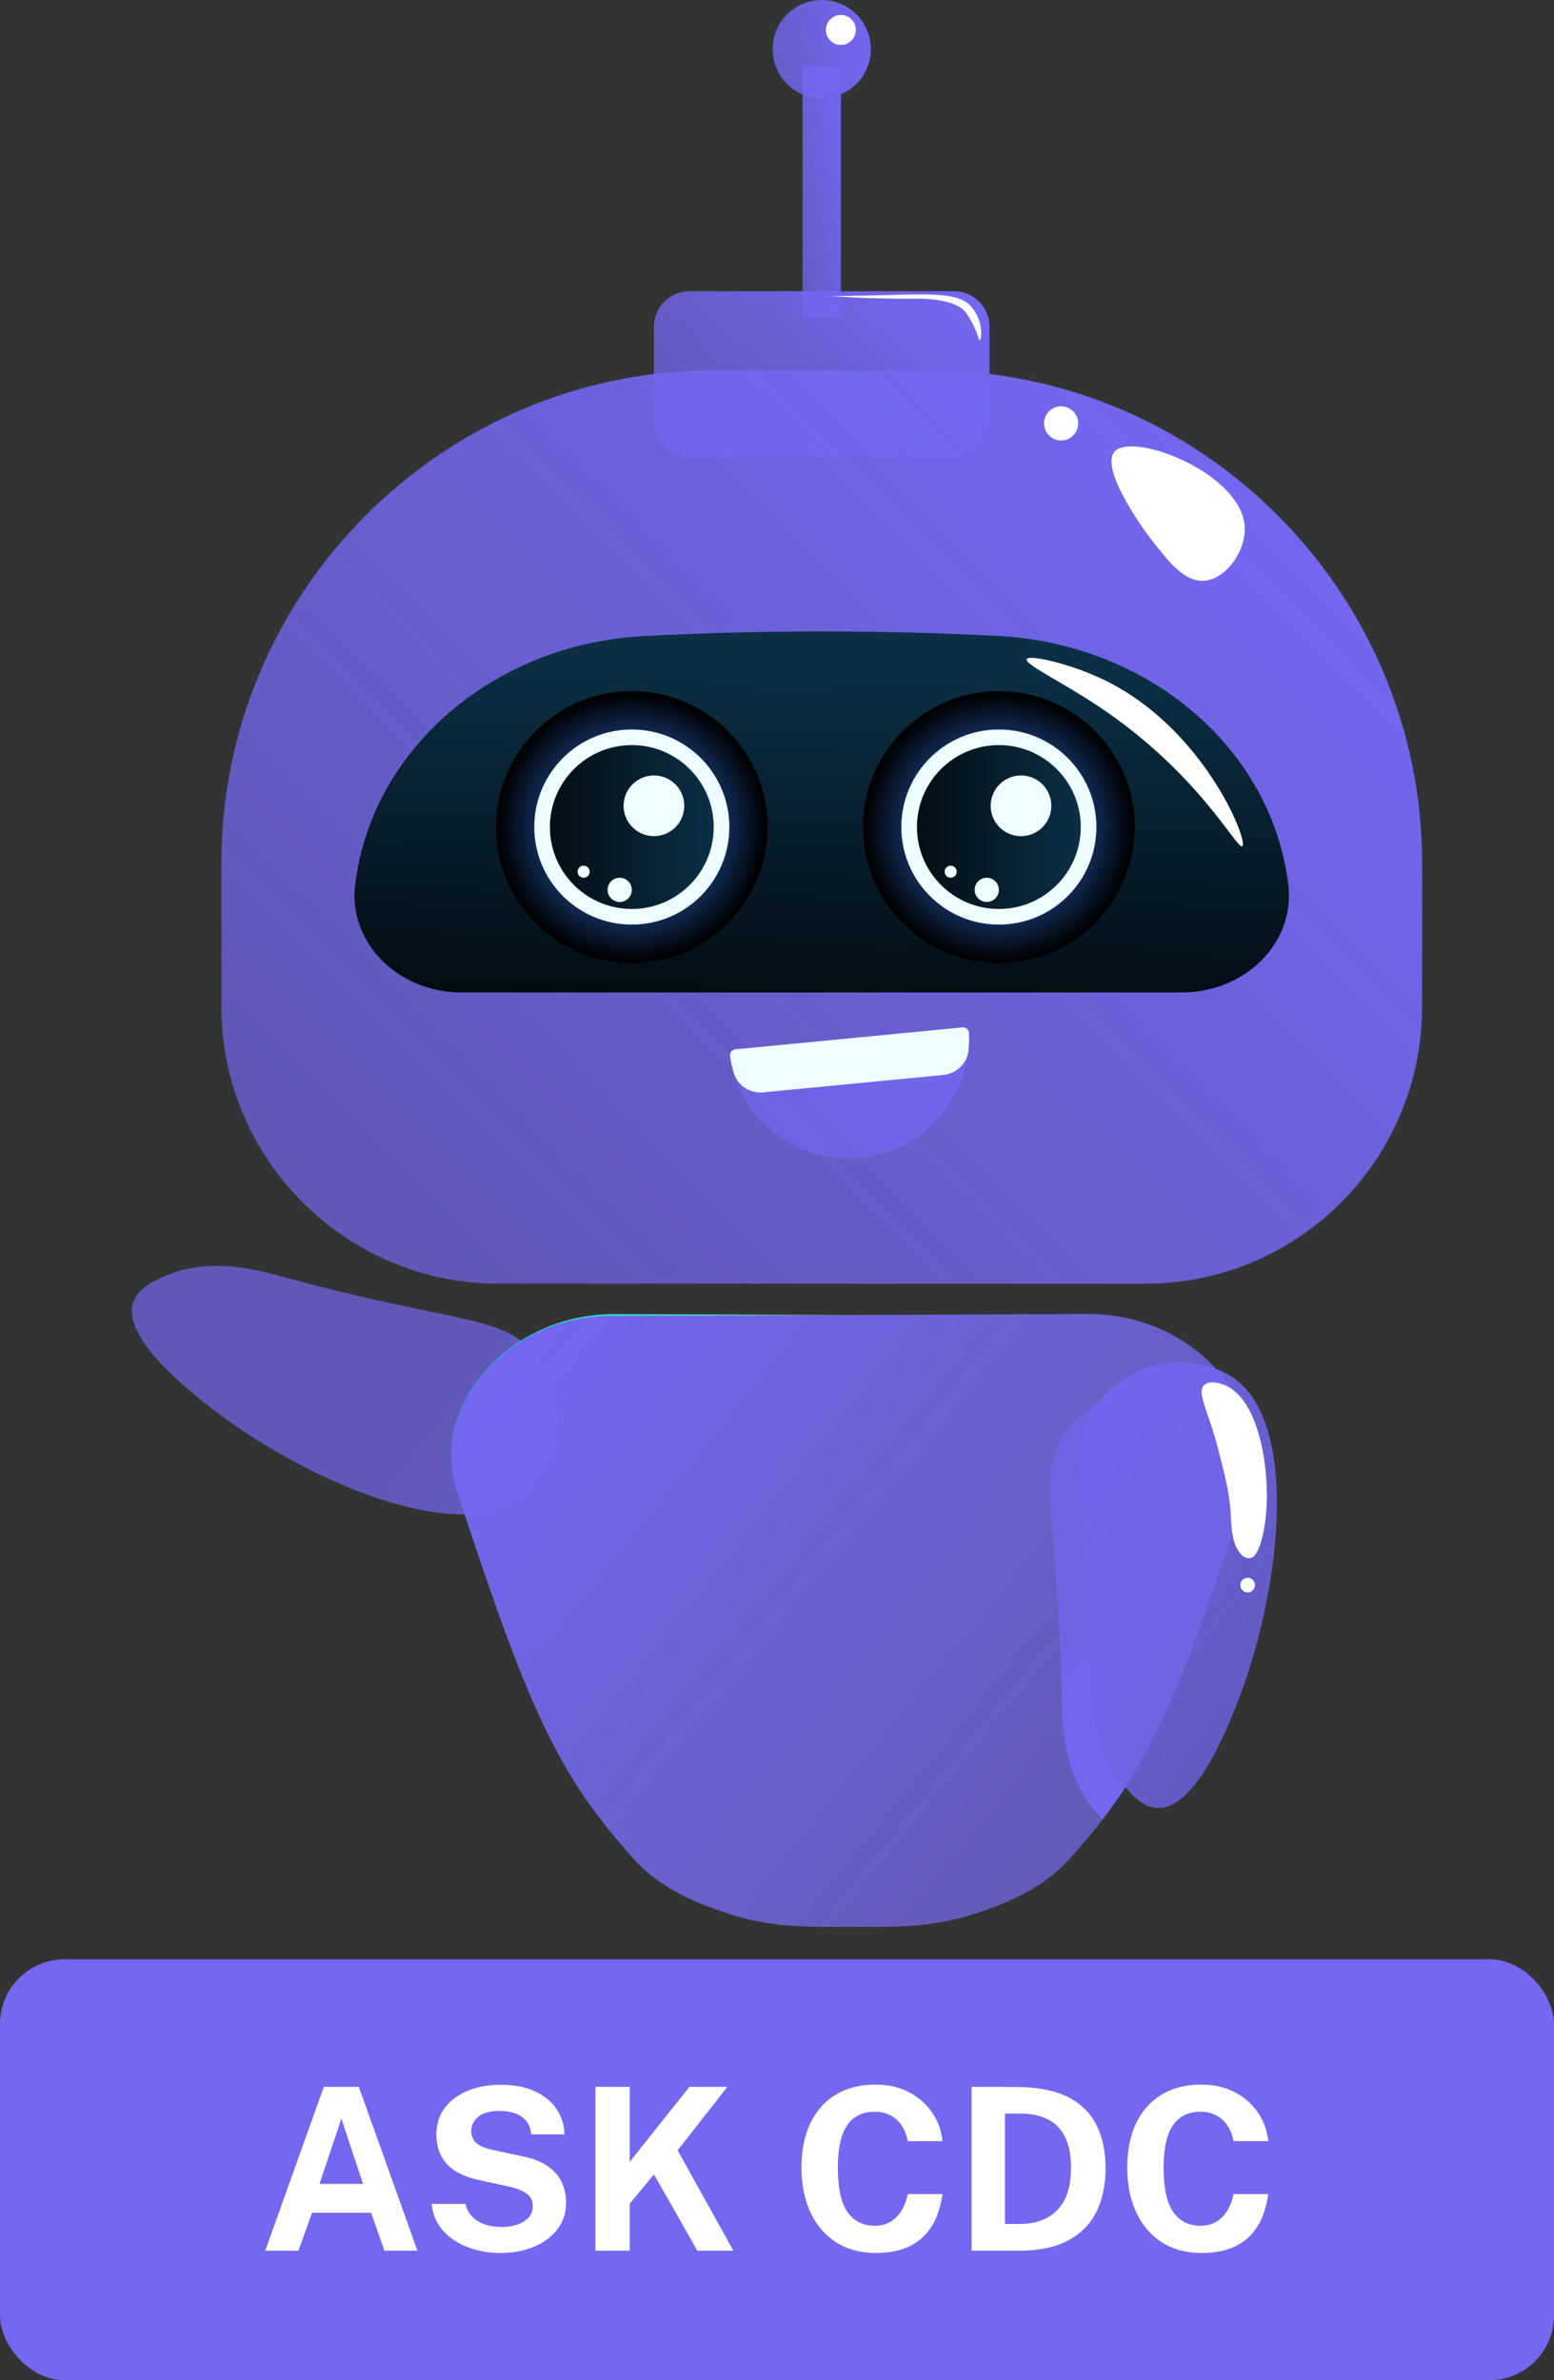 <svg width="96" height="147" viewBox="0 0 96 147" fill="none" xmlns="http://www.w3.org/2000/svg">
<rect x="0" y="0" width="96" height="147" fill="#333333" stroke="none"/>
<path d="M17.581 78.886C28.712 81.935 31.342 81.082 33.325 84.065C33.553 84.408 34.716 86.158 34.483 88.405C34.298 90.195 33.301 91.577 32.673 92.184C28.86 95.875 18.368 91.36 12.359 86.421C11.049 85.344 7.534 82.456 8.242 80.404C8.532 79.563 9.433 79.146 10.08 78.856C12.938 77.578 15.903 78.427 17.581 78.886Z" fill="url(#paint0_linear_1277_16156)"/>
<path d="M51.947 4.072H49.578V19.618H51.947V4.072Z" fill="url(#paint1_linear_1277_16156)"/>
<path d="M58.943 28.205H42.582C41.375 28.205 40.398 27.227 40.398 26.021V20.173C40.398 18.967 41.375 17.989 42.582 17.989H58.943C60.15 17.989 61.127 18.967 61.127 20.173V26.021C61.127 27.227 60.149 28.205 58.943 28.205Z" fill="url(#paint2_linear_1277_16156)"/>
<path d="M87.851 62.184C87.851 71.628 80.194 79.285 70.75 79.285H30.774C21.369 79.285 13.674 71.59 13.674 62.184V53.301C13.674 36.567 27.365 22.875 44.1 22.875H57.425C74.159 22.875 87.851 36.566 87.851 53.301L87.851 62.184Z" fill="url(#paint3_linear_1277_16156)"/>
<path d="M76.183 60.565C75.213 61.044 74.125 61.296 73.019 61.296H28.505C27.4 61.296 26.312 61.044 25.341 60.565C22.957 59.386 21.612 57.007 21.949 54.566L21.973 54.388C23.114 46.12 30.603 39.762 39.784 39.285C43.668 39.083 47.745 38.978 51.997 39.003C55.328 39.022 58.547 39.12 61.648 39.279C70.864 39.754 78.407 46.086 79.552 54.386C79.561 54.446 79.569 54.506 79.577 54.565C79.913 57.007 78.567 59.386 76.183 60.565Z" fill="url(#paint4_linear_1277_16156)"/>
<path d="M39.031 59.474C43.666 59.474 47.424 55.716 47.424 51.08C47.424 46.444 43.666 42.686 39.031 42.686C34.395 42.686 30.637 46.444 30.637 51.08C30.637 55.716 34.395 59.474 39.031 59.474Z" fill="url(#paint5_radial_1277_16156)"/>
<path d="M39.031 57.105C42.358 57.105 45.055 54.407 45.055 51.08C45.055 47.752 42.358 45.055 39.031 45.055C35.703 45.055 33.006 47.752 33.006 51.08C33.006 54.407 35.703 57.105 39.031 57.105Z" fill="#EEFDFF"/>
<path d="M39.031 56.14C41.825 56.14 44.091 53.874 44.091 51.08C44.091 48.285 41.825 46.02 39.031 46.02C36.236 46.02 33.971 48.285 33.971 51.08C33.971 53.874 36.236 56.14 39.031 56.14Z" fill="url(#paint6_linear_1277_16156)"/>
<path d="M42.272 49.769C42.272 50.804 41.433 51.643 40.398 51.643C39.362 51.643 38.523 50.803 38.523 49.769C38.523 48.734 39.362 47.894 40.398 47.894C41.433 47.894 42.272 48.734 42.272 49.769Z" fill="#EEFDFF"/>
<path d="M38.282 55.709C38.696 55.709 39.031 55.374 39.031 54.961C39.031 54.547 38.696 54.212 38.282 54.212C37.869 54.212 37.534 54.547 37.534 54.961C37.534 55.374 37.869 55.709 38.282 55.709Z" fill="#EEFDFF"/>
<path d="M36.427 53.838C36.427 54.045 36.26 54.212 36.054 54.212C35.847 54.212 35.68 54.045 35.68 53.838C35.68 53.632 35.847 53.465 36.054 53.465C36.26 53.465 36.427 53.632 36.427 53.838Z" fill="#EEFDFF"/>
<path d="M61.706 59.474C66.342 59.474 70.1 55.716 70.1 51.08C70.1 46.444 66.342 42.686 61.706 42.686C57.07 42.686 53.312 46.444 53.312 51.08C53.312 55.716 57.07 59.474 61.706 59.474Z" fill="url(#paint7_radial_1277_16156)"/>
<path d="M61.706 57.105C65.033 57.105 67.731 54.407 67.731 51.08C67.731 47.752 65.033 45.055 61.706 45.055C58.379 45.055 55.681 47.752 55.681 51.08C55.681 54.407 58.379 57.105 61.706 57.105Z" fill="#EEFDFF"/>
<path d="M61.706 56.14C64.501 56.14 66.766 53.874 66.766 51.08C66.766 48.285 64.501 46.02 61.706 46.02C58.911 46.02 56.646 48.285 56.646 51.08C56.646 53.874 58.911 56.14 61.706 56.14Z" fill="url(#paint8_linear_1277_16156)"/>
<path d="M64.948 49.769C64.948 50.804 64.109 51.643 63.074 51.643C62.039 51.643 61.199 50.803 61.199 49.769C61.199 48.734 62.038 47.894 63.074 47.894C64.109 47.894 64.948 48.734 64.948 49.769Z" fill="#EEFDFF"/>
<path d="M60.958 55.709C61.371 55.709 61.706 55.374 61.706 54.961C61.706 54.547 61.371 54.212 60.958 54.212C60.545 54.212 60.21 54.547 60.21 54.961C60.21 55.374 60.545 55.709 60.958 55.709Z" fill="#EEFDFF"/>
<path d="M59.103 53.838C59.103 54.045 58.936 54.212 58.729 54.212C58.523 54.212 58.355 54.045 58.355 53.838C58.355 53.632 58.523 53.465 58.729 53.465C58.936 53.465 59.103 53.632 59.103 53.838Z" fill="#EEFDFF"/>
<path d="M53.797 3.035C53.797 4.711 52.438 6.071 50.762 6.071C49.086 6.071 47.727 4.712 47.727 3.035C47.727 1.359 49.086 0 50.762 0C52.438 0 53.797 1.359 53.797 3.035Z" fill="url(#paint9_linear_1277_16156)"/>
<path d="M52.872 1.851C52.872 2.362 52.458 2.776 51.947 2.776C51.435 2.776 51.021 2.361 51.021 1.851C51.021 1.34 51.435 0.925 51.947 0.925C52.458 0.926 52.872 1.34 52.872 1.851Z" fill="white"/>
<path d="M76.897 32.607C76.937 34.024 75.78 35.719 74.455 35.863C73.213 35.999 72.222 34.73 71.199 33.422C70.191 32.132 67.986 28.819 68.864 27.881C70.021 26.646 76.801 29.264 76.897 32.607Z" fill="white"/>
<path d="M65.551 27.205C66.134 27.205 66.606 26.733 66.606 26.151C66.606 25.568 66.134 25.096 65.551 25.096C64.969 25.096 64.496 25.568 64.496 26.151C64.496 26.733 64.969 27.205 65.551 27.205Z" fill="white"/>
<path d="M76.746 52.263C76.408 52.502 74.048 47.695 67.715 43.528C65.488 42.063 63.29 41.019 63.421 40.715C63.553 40.407 66.029 40.98 68.01 41.899C74.325 44.829 77.149 51.979 76.746 52.263Z" fill="white"/>
<path d="M60.527 21.013C60.452 21.024 60.403 20.581 60.034 19.895C60.034 19.895 59.861 19.575 59.664 19.303C59.028 18.428 56.872 18.447 56.703 18.448C53.346 18.477 51.187 18.265 51.188 18.285C51.188 18.302 52.763 18.27 53.917 18.247C57.172 18.18 59.111 18.006 59.942 18.877C60.287 19.239 60.46 19.71 60.46 19.71C60.695 20.349 60.617 21 60.527 21.013Z" fill="white"/>
<path d="M59.829 64.898C59.747 65.702 59.078 66.322 58.273 66.399L47.154 67.471C46.349 67.549 45.574 67.069 45.339 66.296C45.235 65.952 45.154 65.597 45.1 65.233C45.085 65.132 45.111 65.03 45.174 64.949C45.237 64.868 45.33 64.818 45.431 64.808L59.459 63.455C59.56 63.445 59.659 63.477 59.735 63.543C59.811 63.608 59.855 63.703 59.86 63.803C59.877 64.174 59.866 64.539 59.829 64.898Z" fill="#EEFDFF"/>
<path d="M59.829 64.899C59.474 68.346 56.733 71.18 53.154 71.522C49.623 71.863 46.433 69.674 45.385 66.431C45.665 67.124 46.393 67.546 47.153 67.471L58.275 66.4C59.079 66.32 59.745 65.703 59.829 64.899Z" fill="url(#paint10_linear_1277_16156)"/>
<path d="M77.348 89.872C77.348 89.974 77.348 90.072 77.344 90.165C77.309 91.098 77.091 91.8 76.984 92.115C73.924 101.465 72.09 106.395 69.518 110.384C69.074 111.073 68.607 111.734 68.105 112.383C67.448 113.249 66.729 114.092 65.929 114.963C64.152 116.896 61.465 117.77 60.599 118.073C57.432 119.192 54.633 118.988 52.773 119.006H52.448C50.583 118.988 47.789 119.192 44.622 118.073C43.756 117.77 41.064 116.896 39.292 114.963C34.406 109.646 32.527 105.227 28.237 92.115C28.135 91.813 27.93 91.16 27.881 90.285C27.868 90.032 27.863 89.779 27.877 89.525C27.97 87.958 28.605 86.42 29.734 85.017C31.666 82.61 34.651 81.291 37.738 81.277L52.613 81.215L67.218 81.157C70.371 81.144 73.427 82.468 75.43 84.906C76.399 86.087 77.016 87.362 77.243 88.677C77.273 88.863 77.3 89.054 77.318 89.241C77.335 89.45 77.348 89.659 77.348 89.872Z" fill="url(#paint11_linear_1277_16156)"/>
<path d="M52.61 81.217L37.735 81.28C34.648 81.293 31.663 82.612 29.731 85.019C28.603 86.423 27.968 87.96 27.874 89.528C27.949 87.92 28.611 86.343 29.788 84.908C31.787 82.47 34.847 81.146 38.001 81.16L52.61 81.217Z" fill="url(#paint12_linear_1277_16156)"/>
<path d="M67.394 103.132C67.177 91.594 65.616 89.312 67.919 86.567C68.183 86.252 69.534 84.642 71.755 84.231C73.525 83.903 75.131 84.47 75.891 84.901C80.509 87.516 79.139 98.856 76.097 106.015C75.434 107.576 73.655 111.764 71.487 111.663C70.598 111.622 69.943 110.876 69.484 110.337C67.45 107.956 67.427 104.872 67.394 103.132Z" fill="url(#paint13_linear_1277_16156)"/>
<path d="M69.517 110.384C69.073 111.072 68.607 111.734 68.105 112.382C67.945 112.218 67.803 112.054 67.674 111.903C65.64 109.522 65.617 106.439 65.586 104.698C65.369 93.159 63.805 90.88 66.111 88.135C66.279 87.931 66.897 87.198 67.901 86.59C65.626 89.326 67.177 91.626 67.394 103.131C67.425 104.872 67.452 107.954 69.482 110.34C69.495 110.353 69.509 110.366 69.517 110.384Z" fill="url(#paint14_linear_1277_16156)"/>
<path d="M76.029 93.524C75.963 92.284 75.731 91.372 75.266 89.548C74.657 87.162 73.894 85.999 74.39 85.538C74.712 85.239 75.348 85.441 75.492 85.487C77.673 86.183 78.348 90.275 78.254 92.835C78.197 94.403 77.814 96.156 77.24 96.233C77.149 96.245 76.924 96.234 76.763 96.091C76.121 95.525 76.079 94.466 76.029 93.524Z" fill="white"/>
<path d="M77.526 97.9C77.526 98.15 77.324 98.352 77.074 98.352C76.824 98.352 76.621 98.15 76.621 97.9C76.621 97.65 76.824 97.447 77.074 97.447C77.324 97.447 77.526 97.65 77.526 97.9Z" fill="white"/>
<rect y="121.01" width="96" height="26" rx="4" fill="#7468F0"/>
<path d="M16.385 139.01L20.004 128.888H22.167L25.786 139.01H23.749L22.923 136.665H19.276L18.436 139.01H16.385ZM19.738 134.88H22.426L21.089 130.855L19.738 134.88ZM30.895 139.15C30.391 139.15 29.898 139.087 29.418 138.961C28.937 138.835 28.498 138.646 28.102 138.394C27.705 138.142 27.378 137.827 27.122 137.449C26.87 137.071 26.718 136.627 26.667 136.119H28.76C28.83 136.427 28.963 136.686 29.159 136.896C29.36 137.106 29.616 137.267 29.929 137.379C30.246 137.491 30.608 137.547 31.014 137.547C31.336 137.547 31.642 137.5 31.931 137.407C32.22 137.313 32.456 137.171 32.638 136.98C32.82 136.788 32.911 136.548 32.911 136.259C32.911 135.913 32.785 135.654 32.533 135.482C32.281 135.304 31.938 135.164 31.504 135.062L29.607 134.649C29.07 134.537 28.601 134.364 28.2 134.131C27.803 133.893 27.497 133.585 27.283 133.207C27.068 132.824 26.961 132.36 26.961 131.814C26.961 131.184 27.134 130.64 27.479 130.183C27.829 129.725 28.302 129.375 28.9 129.133C29.502 128.885 30.176 128.762 30.923 128.762C31.767 128.762 32.479 128.899 33.058 129.175C33.641 129.445 34.087 129.814 34.395 130.281C34.703 130.743 34.859 131.258 34.864 131.828H32.82C32.782 131.478 32.675 131.198 32.498 130.988C32.321 130.773 32.092 130.619 31.812 130.526C31.537 130.428 31.221 130.379 30.867 130.379C30.256 130.379 29.81 130.502 29.53 130.75C29.25 130.997 29.11 131.284 29.11 131.611C29.11 131.919 29.215 132.168 29.425 132.36C29.64 132.546 29.983 132.689 30.454 132.787L32.211 133.165C32.864 133.291 33.394 133.491 33.8 133.767C34.206 134.037 34.502 134.366 34.689 134.754C34.876 135.141 34.969 135.575 34.969 136.056C34.969 136.667 34.794 137.206 34.444 137.673C34.099 138.135 33.62 138.496 33.009 138.758C32.398 139.019 31.693 139.15 30.895 139.15ZM36.781 139.01V128.888H38.901V133.522L42.59 128.888H44.935L41.862 132.808L45.306 139.01H43.081L40.4 134.299L38.901 136.105V139.01H36.781ZM54.097 139.15C53.154 139.15 52.34 138.93 51.654 138.492C50.968 138.053 50.438 137.437 50.065 136.644C49.696 135.85 49.512 134.924 49.512 133.865C49.512 132.801 49.696 131.888 50.065 131.128C50.434 130.362 50.961 129.774 51.647 129.364C52.333 128.953 53.15 128.748 54.097 128.748C54.858 128.748 55.534 128.902 56.127 129.21C56.724 129.513 57.205 129.928 57.569 130.456C57.938 130.983 58.154 131.578 58.22 132.241H56.078C56.013 131.891 55.894 131.58 55.721 131.31C55.548 131.034 55.322 130.82 55.042 130.666C54.762 130.507 54.426 130.428 54.034 130.428C53.562 130.428 53.157 130.542 52.816 130.771C52.475 130.999 52.214 131.368 52.032 131.877C51.85 132.385 51.759 133.057 51.759 133.893C51.759 135.153 51.959 136.065 52.361 136.63C52.767 137.19 53.325 137.47 54.034 137.47C54.426 137.47 54.762 137.381 55.042 137.204C55.322 137.022 55.548 136.784 55.721 136.49C55.894 136.191 56.013 135.864 56.078 135.51H58.22C58.159 135.99 58.042 136.45 57.87 136.889C57.697 137.323 57.452 137.71 57.135 138.051C56.818 138.391 56.409 138.66 55.91 138.856C55.41 139.052 54.806 139.15 54.097 139.15ZM60.023 139.01V128.888C60.074 128.888 60.216 128.888 60.45 128.888C60.688 128.888 60.965 128.888 61.283 128.888C61.605 128.888 61.924 128.89 62.242 128.895C62.564 128.895 62.832 128.897 63.047 128.902C64.274 128.93 65.275 129.149 66.05 129.56C66.824 129.97 67.391 130.544 67.751 131.282C68.115 132.019 68.297 132.892 68.297 133.9C68.297 134.95 68.105 135.857 67.723 136.623C67.34 137.383 66.754 137.971 65.966 138.387C65.182 138.802 64.185 139.01 62.977 139.01H60.023ZM62.081 137.358H63.019C63.597 137.358 64.122 137.246 64.594 137.022C65.07 136.798 65.45 136.431 65.735 135.923C66.019 135.414 66.162 134.735 66.162 133.886C66.162 133.097 66.036 132.458 65.784 131.968C65.532 131.473 65.172 131.111 64.706 130.883C64.239 130.654 63.686 130.54 63.047 130.54H62.081V137.358ZM74.222 139.15C73.279 139.15 72.465 138.93 71.779 138.492C71.093 138.053 70.563 137.437 70.19 136.644C69.821 135.85 69.637 134.924 69.637 133.865C69.637 132.801 69.821 131.888 70.19 131.128C70.558 130.362 71.086 129.774 71.772 129.364C72.458 128.953 73.275 128.748 74.222 128.748C74.983 128.748 75.659 128.902 76.252 129.21C76.849 129.513 77.33 129.928 77.694 130.456C78.062 130.983 78.279 131.578 78.345 132.241H76.203C76.138 131.891 76.019 131.58 75.846 131.31C75.673 131.034 75.447 130.82 75.167 130.666C74.887 130.507 74.551 130.428 74.159 130.428C73.688 130.428 73.281 130.542 72.941 130.771C72.6 130.999 72.339 131.368 72.157 131.877C71.975 132.385 71.884 133.057 71.884 133.893C71.884 135.153 72.085 136.065 72.486 136.63C72.892 137.19 73.45 137.47 74.159 137.47C74.551 137.47 74.887 137.381 75.167 137.204C75.447 137.022 75.673 136.784 75.846 136.49C76.019 136.191 76.138 135.864 76.203 135.51H78.345C78.284 135.99 78.168 136.45 77.995 136.889C77.822 137.323 77.577 137.71 77.26 138.051C76.942 138.391 76.534 138.66 76.035 138.856C75.535 139.052 74.931 139.15 74.222 139.15Z" fill="white"/>
<defs>
<linearGradient id="paint0_linear_1277_16156" x1="23.916" y1="85.901" x2="67.072" y2="119.441" gradientUnits="userSpaceOnUse">
<stop offset="0.04" stop-color="#7367F0" stop-opacity="0.7"/>
<stop offset="1" stop-color="#7367F0"/>
</linearGradient>
<linearGradient id="paint1_linear_1277_16156" x1="45.934" y1="12.549" x2="53.041" y2="11.512" gradientUnits="userSpaceOnUse">
<stop offset="0.04" stop-color="#7367F0" stop-opacity="0.64"/>
<stop offset="1" stop-color="#7367F0"/>
</linearGradient>
<linearGradient id="paint2_linear_1277_16156" x1="44.122" y1="30.595" x2="56.733" y2="16.355" gradientUnits="userSpaceOnUse">
<stop offset="0.04" stop-color="#7367F0" stop-opacity="0.7"/>
<stop offset="1" stop-color="#7367F0"/>
</linearGradient>
<linearGradient id="paint3_linear_1277_16156" x1="25.854" y1="79.917" x2="75.831" y2="29.94" gradientUnits="userSpaceOnUse">
<stop offset="0.04" stop-color="#7367F0" stop-opacity="0.7"/>
<stop offset="1" stop-color="#7367F0"/>
</linearGradient>
<linearGradient id="paint4_linear_1277_16156" x1="50.631" y1="61.224" x2="51.075" y2="41.236" gradientUnits="userSpaceOnUse">
<stop stop-color="#030D14"/>
<stop offset="1" stop-color="#0B2F45"/>
</linearGradient>
<radialGradient id="paint5_radial_1277_16156" cx="0" cy="0" r="1" gradientUnits="userSpaceOnUse" gradientTransform="translate(39.03 51.08) scale(8.307 8.307)">
<stop offset="0.13" stop-color="#3280FC"/>
<stop offset="1"/>
</radialGradient>
<linearGradient id="paint6_linear_1277_16156" x1="33.97" y1="51.08" x2="44.091" y2="51.08" gradientUnits="userSpaceOnUse">
<stop stop-color="#030D14"/>
<stop offset="1" stop-color="#0B2F45"/>
</linearGradient>
<radialGradient id="paint7_radial_1277_16156" cx="0" cy="0" r="1" gradientUnits="userSpaceOnUse" gradientTransform="translate(61.706 51.08) scale(8.307)">
<stop offset="0.13" stop-color="#3280FC"/>
<stop offset="1"/>
</radialGradient>
<linearGradient id="paint8_linear_1277_16156" x1="56.646" y1="51.08" x2="66.766" y2="51.08" gradientUnits="userSpaceOnUse">
<stop stop-color="#030D14"/>
<stop offset="1" stop-color="#0B2F45"/>
</linearGradient>
<linearGradient id="paint9_linear_1277_16156" x1="44.373" y1="3.967" x2="53.778" y2="2.595" gradientUnits="userSpaceOnUse">
<stop offset="0.04" stop-color="#7367F0" stop-opacity="0.7"/>
<stop offset="1" stop-color="#7367F0"/>
</linearGradient>
<linearGradient id="paint10_linear_1277_16156" x1="50.459" y1="68.987" x2="64.928" y2="54.517" gradientUnits="userSpaceOnUse">
<stop offset="0.071" stop-color="#7367F0" stop-opacity="0.7"/>
<stop offset="1" stop-color="#7367F0"/>
</linearGradient>
<linearGradient id="paint11_linear_1277_16156" x1="65.5" y1="113.5" x2="31" y2="85.5" gradientUnits="userSpaceOnUse">
<stop stop-color="#776CF0" stop-opacity="0.7"/>
<stop offset="1" stop-color="#7367F0"/>
</linearGradient>
<linearGradient id="paint12_linear_1277_16156" x1="34.761" y1="90.578" x2="57.816" y2="63.656" gradientUnits="userSpaceOnUse">
<stop offset="0.04" stop-color="#06CFF1"/>
<stop offset="1" stop-color="#DEFA8E"/>
</linearGradient>
<linearGradient id="paint13_linear_1277_16156" x1="84.299" y1="106.213" x2="55.594" y2="85.219" gradientUnits="userSpaceOnUse">
<stop stop-color="#7367F0" stop-opacity="0.7"/>
<stop offset="1" stop-color="#7367F0"/>
</linearGradient>
<linearGradient id="paint14_linear_1277_16156" x1="58.5" y1="106.5" x2="60" y2="108.5" gradientUnits="userSpaceOnUse">
<stop offset="0.04" stop-color="#7367F0" stop-opacity="0.7"/>
<stop offset="1" stop-color="#7367F0"/>
</linearGradient>
</defs>
</svg>
